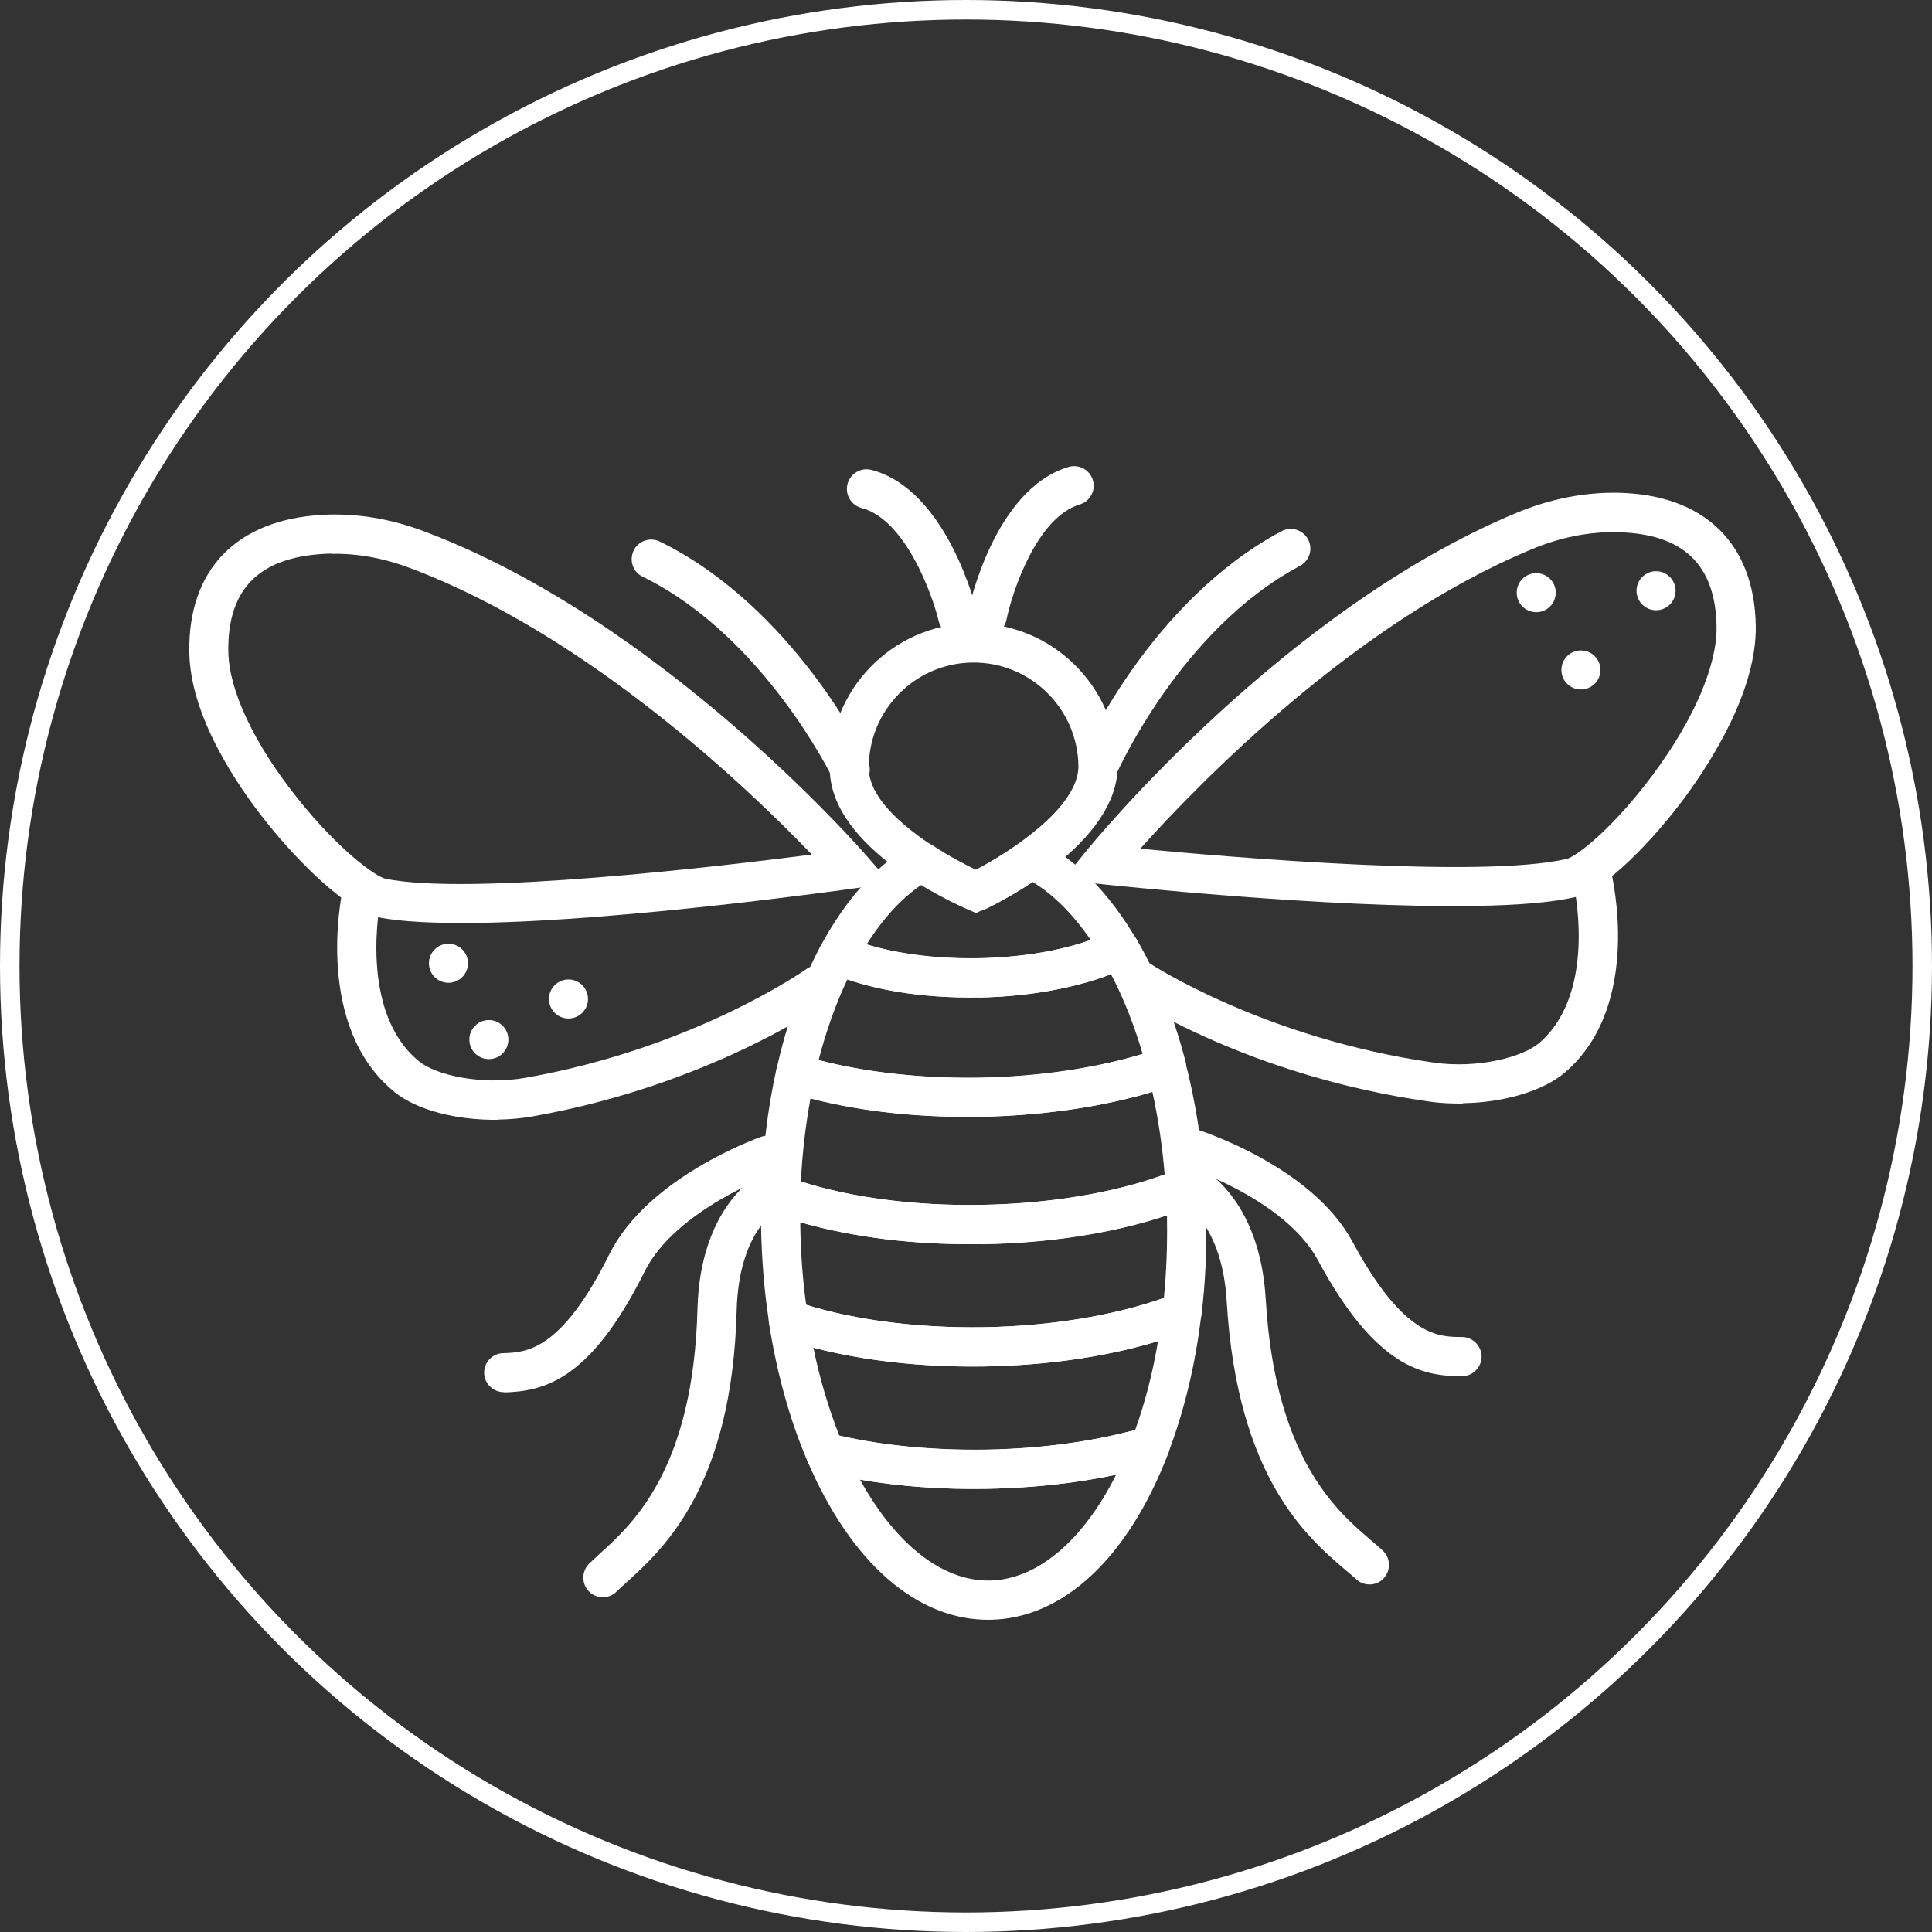 <?xml version="1.0" encoding="UTF-8"?><svg xmlns="http://www.w3.org/2000/svg" id="Layer_268485af47e7cb" data-name="Layer 2" viewBox="0 0 99 99" aria-hidden="true" width="99px" height="99px">
  <rect x="0" y="0" width="99" height="99" fill="#333333" stroke="none"/>
  <defs><linearGradient class="cerosgradient" data-cerosgradient="true" id="CerosGradient_id7d8ad78b6" gradientUnits="userSpaceOnUse" x1="50%" y1="100%" x2="50%" y2="0%"><stop offset="0%" stop-color="#d1d1d1"/><stop offset="100%" stop-color="#d1d1d1"/></linearGradient><linearGradient/>
    <style>
      .cls-1-68485af47e7cb, .cls-2-68485af47e7cb{
        fill: none;
      }

      .cls-1-68485af47e7cb, .cls-3-68485af47e7cb{
        stroke-width: 0px;
      }

      .cls-2-68485af47e7cb{
        stroke: #fff;
        stroke-miterlimit: 10;
      }

      .cls-3-68485af47e7cb{
        fill: #fff;
      }
    </style>
  </defs>
  <g id="Layer_1-268485af47e7cb" data-name="Layer 1">
    <g>
      <circle class="cls-2-68485af47e7cb" cx="49.5" cy="49.5" r="49"/>
      <g>
        <polygon class="cls-1-68485af47e7cb" points="42.96 49.96 57.38 49.21 58.89 54.18 53.2 55.49 46.05 55.61 42 54.95 41.4 54.28 42.96 49.96"/>
        <polygon class="cls-1-68485af47e7cb" points="40.88 62.17 60.48 62.03 60.57 67.23 54.36 68.06 45.5 68.21 42.55 68.24 40.32 66.6 40.88 62.17"/>
        <polygon class="cls-1-68485af47e7cb" points="43.41 75.33 57.91 75.16 57.3 78.01 50.84 82.76 47.87 81.66 46.47 81.11 44.21 77.94 43.41 75.33"/>
        <g>
          <path class="cls-3-68485af47e7cb" d="M75.6,46.42c-7.55.13-18.71-1.07-19.31-1.13l-1.83-.2,1.16-1.43c.41-.51,10.17-12.43,22.11-17.39,1.72-.71,3.46-1.05,5.18-1.02,4.41.09,6.99,2.58,7.06,6.82.05,3.3-2.26,6.93-3.64,8.8-1.63,2.2-4.07,4.73-5.57,5.09-1.23.29-3.05.43-5.16.46ZM58.42,43.49c4.86.46,17.58,1.53,21.87.52.49-.12,2.36-1.55,4.42-4.33,2.1-2.83,3.28-5.59,3.25-7.57-.05-3.19-1.72-4.77-5.09-4.84-1.44-.03-2.91.26-4.37.87-9.08,3.76-17.09,12.02-20.08,15.36Z"/>
          <path class="cls-3-68485af47e7cb" d="M74.95,56.55c-.59,0-1.18-.02-1.75-.11-9.17-1.3-15.17-5.25-15.42-5.42-.46-.31-.59-.93-.28-1.39.31-.46.93-.59,1.39-.28h0c.06.04,5.9,3.87,14.59,5.1,2.25.32,4.56-.28,5.41-1.02,3.07-2.67,1.71-8.33,1.69-8.39-.13-.54.19-1.08.73-1.22.54-.13,1.08.19,1.22.73.07.28,1.69,6.92-2.32,10.39-1.11.96-3.15,1.56-5.25,1.59Z"/>
        </g>
        <path class="cls-3-68485af47e7cb" d="M43.58,40.43c-.38,0-.75-.21-.92-.57-.05-.1-3.56-7.29-9.73-10.31-.5-.24-.7-.84-.46-1.34.24-.5.84-.7,1.34-.46,6.82,3.34,10.51,10.93,10.66,11.25.24.5.03,1.1-.47,1.34-.13.06-.28.1-.42.1Z"/>
        <path class="cls-3-68485af47e7cb" d="M56.33,40.22c-.14,0-.28-.02-.42-.08-.51-.22-.74-.81-.52-1.32.14-.33,3.57-8.03,10.28-11.6.49-.26,1.1-.07,1.36.42.26.49.07,1.1-.42,1.36-6.1,3.24-9.35,10.55-9.39,10.63-.16.37-.52.6-.9.6Z"/>
        <path class="cls-3-68485af47e7cb" d="M49.09,32.59c-.46,0-.88-.3-.99-.77-.34-1.41-1.72-5.2-3.95-5.79-.54-.14-.86-.69-.72-1.23.14-.54.69-.86,1.23-.72,3.85,1.01,5.34,7.01,5.4,7.26.13.54-.2,1.08-.74,1.21-.07.02-.15.03-.22.03Z"/>
        <path class="cls-3-68485af47e7cb" d="M50.6,32.57c-.07,0-.15,0-.22-.02-.54-.11-.89-.64-.78-1.18.05-.26,1.34-6.3,5.15-7.44.53-.16,1.09.14,1.25.67.16.53-.14,1.09-.67,1.25-2.21.66-3.47,4.5-3.76,5.92-.1.47-.51.79-.97.8Z"/>
        <path class="cls-3-68485af47e7cb" d="M74.92,70.52s0,0-.01,0c-2.02,0-4.42-.45-7.38-5.95-1.7-3.15-6.77-4.78-6.82-4.79-.53-.17-.82-.73-.65-1.26.17-.53.73-.82,1.26-.65.24.08,5.9,1.9,7.98,5.75,2.64,4.9,4.43,4.89,5.61,4.89.55,0,1,.45,1.01,1,0,.55-.44,1-.99,1.01Z"/>
        <path class="cls-3-68485af47e7cb" d="M70.19,81.19c-.25,0-.5-.08-.7-.27-.15-.14-.33-.29-.53-.46-1.94-1.65-5.56-4.72-6.1-13.76-.23-3.97-2.19-5.04-2.28-5.09-.5-.24-.7-.84-.46-1.34.24-.5.85-.7,1.35-.46.13.06,3.08,1.55,3.39,6.77.48,8.18,3.68,10.89,5.4,12.35.22.19.42.36.59.52.41.38.43,1.01.06,1.42-.19.21-.46.32-.72.32Z"/>
        <g>
          <path class="cls-3-68485af47e7cb" d="M24.53,47.29c-2.1.03-3.93-.04-5.17-.29-1.51-.31-4.03-2.75-5.73-4.9-1.45-1.82-3.88-5.37-3.93-8.67-.07-4.24,2.42-6.81,6.83-7.05,1.72-.09,3.47.19,5.21.85,12.1,4.55,22.25,16.15,22.68,16.64l1.21,1.39-1.83.26c-.6.08-11.72,1.65-19.26,1.77ZM17,28.37c-.12,0-.24,0-.37.01-3.37.18-4.98,1.82-4.93,5.01.03,1.98,1.31,4.7,3.5,7.46,2.15,2.71,4.06,4.08,4.56,4.18,4.32.88,17-.62,21.84-1.24-3.1-3.23-11.37-11.22-20.58-14.68-1.35-.51-2.71-.76-4.03-.73Z"/>
          <path class="cls-3-68485af47e7cb" d="M25.52,57.38c-2.1.03-4.16-.49-5.3-1.42-4.12-3.34-2.73-10.03-2.67-10.31.12-.54.65-.88,1.19-.77.54.12.89.65.77,1.19-.01.06-1.19,5.76,1.97,8.32.87.71,3.2,1.23,5.44.84,8.68-1.53,14.35-5.54,14.41-5.58.45-.32,1.08-.22,1.4.23.32.45.22,1.08-.23,1.4-.25.18-6.11,4.32-15.23,5.93-.57.1-1.16.15-1.75.16Z"/>
        </g>
        <circle class="cls-3-68485af47e7cb" cx="84.86" cy="30.27" r="1"/>
        <circle class="cls-3-68485af47e7cb" cx="81.01" cy="34.33" r="1"/>
        <circle class="cls-3-68485af47e7cb" cx="78.72" cy="30.37" r="1"/>
        <circle class="cls-3-68485af47e7cb" cx="25.05" cy="53.27" r="1"/>
        <circle class="cls-3-68485af47e7cb" cx="22.98" cy="49.36" r="1"/>
        <circle class="cls-3-68485af47e7cb" cx="29.13" cy="51.19" r="1"/>
        <path class="cls-3-68485af47e7cb" d="M25.83,71.34c-.55,0-1-.42-1.02-.97-.02-.55.42-1.02.97-1.03,1.18-.04,2.97-.09,5.45-5.08,1.95-3.92,7.55-5.93,7.78-6.01.52-.18,1.1.09,1.28.61.18.52-.09,1.1-.61,1.28h0c-.05.02-5.07,1.83-6.65,5.02-2.78,5.59-5.17,6.13-7.18,6.19,0,0,0,0-.01,0Z"/>
        <path class="cls-3-68485af47e7cb" d="M50.02,46.79l-.41-.18c-.72-.31-7.02-3.12-7.09-7.17-.07-4.07,3.19-7.43,7.25-7.5,4.07-.07,7.43,3.19,7.5,7.25.07,4.05-6.14,7.07-6.85,7.41l-.41.19ZM49.8,33.95c-2.96.05-5.33,2.5-5.28,5.46.04,2.15,3.7,4.33,5.46,5.17,1.73-.9,5.32-3.2,5.28-5.35-.05-2.96-2.5-5.33-5.46-5.28Z"/>
        <path class="cls-3-68485af47e7cb" d="M30.91,81.85c-.26,0-.53-.1-.73-.3-.39-.39-.38-1.03,0-1.42.17-.16.36-.34.58-.54,1.67-1.51,4.77-4.33,4.98-12.52.14-5.23,3.04-6.81,3.17-6.88.49-.26,1.1-.07,1.36.42.26.49.07,1.09-.41,1.35-.11.06-2,1.21-2.11,5.16-.23,9.05-3.75,12.24-5.64,13.96-.19.17-.37.33-.52.48-.19.19-.44.28-.69.29Z"/>
        <path class="cls-3-68485af47e7cb" d="M50.24,57.22c-3.58.06-6.96-.37-9.77-1.25-.5-.16-.79-.67-.68-1.18.53-2.37,1.29-4.5,2.27-6.34.25-.46.8-.65,1.28-.45,1.71.74,4.18,1.14,6.76,1.1,2.65-.04,5.14-.54,6.83-1.37.47-.23,1.04-.06,1.31.4,1.05,1.8,1.9,3.91,2.51,6.27.13.5-.15,1.02-.63,1.2-2.77.99-6.27,1.56-9.87,1.62ZM41.96,54.32c2.41.63,5.3.95,8.24.9s5.93-.48,8.35-1.22c-.44-1.49-.98-2.86-1.62-4.08-1.86.72-4.28,1.15-6.8,1.19s-4.83-.28-6.71-.92c-.59,1.24-1.08,2.62-1.47,4.12Z"/>
        <path class="cls-3-68485af47e7cb" d="M50.14,51.11c-2.9.05-5.6-.4-7.59-1.26-.26-.11-.46-.33-.55-.59-.09-.26-.07-.56.06-.8,1.29-2.4,2.91-4.19,4.7-5.18.33-.18.72-.16,1.03.04.89.59,1.75,1.02,2.23,1.26.49-.26,1.36-.74,2.25-1.38.3-.21.69-.25,1.02-.08,1.85.91,3.55,2.64,4.94,5.01.14.24.17.53.09.8-.08.27-.27.49-.52.61-1.95.95-4.74,1.53-7.68,1.58ZM44.41,48.4c1.6.49,3.61.74,5.69.71s4.19-.37,5.79-.94c-.9-1.32-1.91-2.33-2.97-2.97-1.3.86-2.4,1.38-2.45,1.4-.26.12-.56.13-.82.01-.05-.02-1.13-.49-2.42-1.28-1.02.69-1.98,1.73-2.82,3.06Z"/>
        <path class="cls-3-68485af47e7cb" d="M50.74,83c-3.73.06-7.15-2.92-9.39-8.19-.15-.35-.09-.76.16-1.04.25-.29.64-.41,1.01-.32,2.38.6,5.14.88,8,.84,2.93-.05,5.74-.45,8.13-1.15.37-.11.76,0,1.02.28.26.28.34.68.2,1.04-2.06,5.37-5.39,8.48-9.13,8.54ZM44.07,75.82c1.82,3.31,4.22,5.21,6.64,5.17,2.43-.04,4.78-2.03,6.48-5.42-2.06.44-4.32.68-6.63.72s-4.46-.12-6.49-.47Z"/>
        <path class="cls-3-68485af47e7cb" d="M50.45,70.02c-3.81.06-7.5-.45-10.38-1.45-.35-.12-.61-.43-.66-.8-.25-1.6-.38-3.25-.41-4.9,0-.55,0-1.1,0-1.65,0-.32.17-.62.44-.8s.6-.22.91-.11c2.7.99,6.24,1.5,9.96,1.43,3.79-.06,7.36-.71,10.04-1.82.3-.12.64-.1.92.08.27.17.45.47.47.79.04.57.06,1.14.07,1.71.03,1.63-.05,3.27-.24,4.85-.04.37-.28.68-.63.82-2.87,1.13-6.59,1.79-10.49,1.85ZM41.31,66.86c2.57.8,5.78,1.2,9.11,1.15s6.65-.59,9.22-1.5c.13-1.31.18-2.64.16-3.98,0-.09,0-.17,0-.26-2.7.9-6,1.42-9.45,1.48-3.38.06-6.64-.34-9.34-1.12,0,.07,0,.14,0,.21.02,1.36.12,2.71.3,4.02Z"/>
        <path class="cls-3-68485af47e7cb" d="M50.55,76.29c-3.03.05-5.97-.26-8.52-.9-.31-.08-.56-.29-.68-.58-.9-2.11-1.55-4.48-1.95-7.04-.05-.35.08-.7.35-.92.27-.23.64-.29.97-.18,2.66.92,6.1,1.4,9.69,1.34,3.66-.06,7.14-.67,9.79-1.71.33-.13.7-.08.98.14.28.22.43.56.38.91-.3,2.57-.88,4.96-1.7,7.11-.11.29-.35.52-.65.6-2.56.75-5.56,1.18-8.66,1.23ZM43.01,73.56c2.26.52,4.85.76,7.51.72s5.37-.39,7.65-1.01c.51-1.41.9-2.93,1.17-4.55-2.59.79-5.69,1.25-8.89,1.3s-6.19-.29-8.77-.96c.33,1.6.78,3.11,1.33,4.51Z"/>
        <path class="cls-3-68485af47e7cb" d="M50.35,63.75c-3.96.07-7.75-.49-10.68-1.55-.41-.15-.67-.54-.66-.97.06-2.22.32-4.38.77-6.42.06-.27.23-.51.48-.65.24-.14.53-.17.8-.09,2.57.8,5.82,1.21,9.14,1.16s6.67-.59,9.23-1.51c.27-.09.56-.07.81.06s.43.36.5.64c.52,2.02.86,4.17,1,6.38.03.43-.22.83-.62.99-2.91,1.2-6.74,1.91-10.78,1.97ZM41.04,60.54c2.6.83,5.86,1.26,9.27,1.2s6.78-.61,9.37-1.56c-.12-1.45-.33-2.87-.63-4.23-2.58.77-5.66,1.22-8.81,1.28-3.14.05-6.12-.27-8.71-.94-.25,1.37-.42,2.8-.49,4.26Z"/>
      </g>
    </g>
  </g>
</svg>